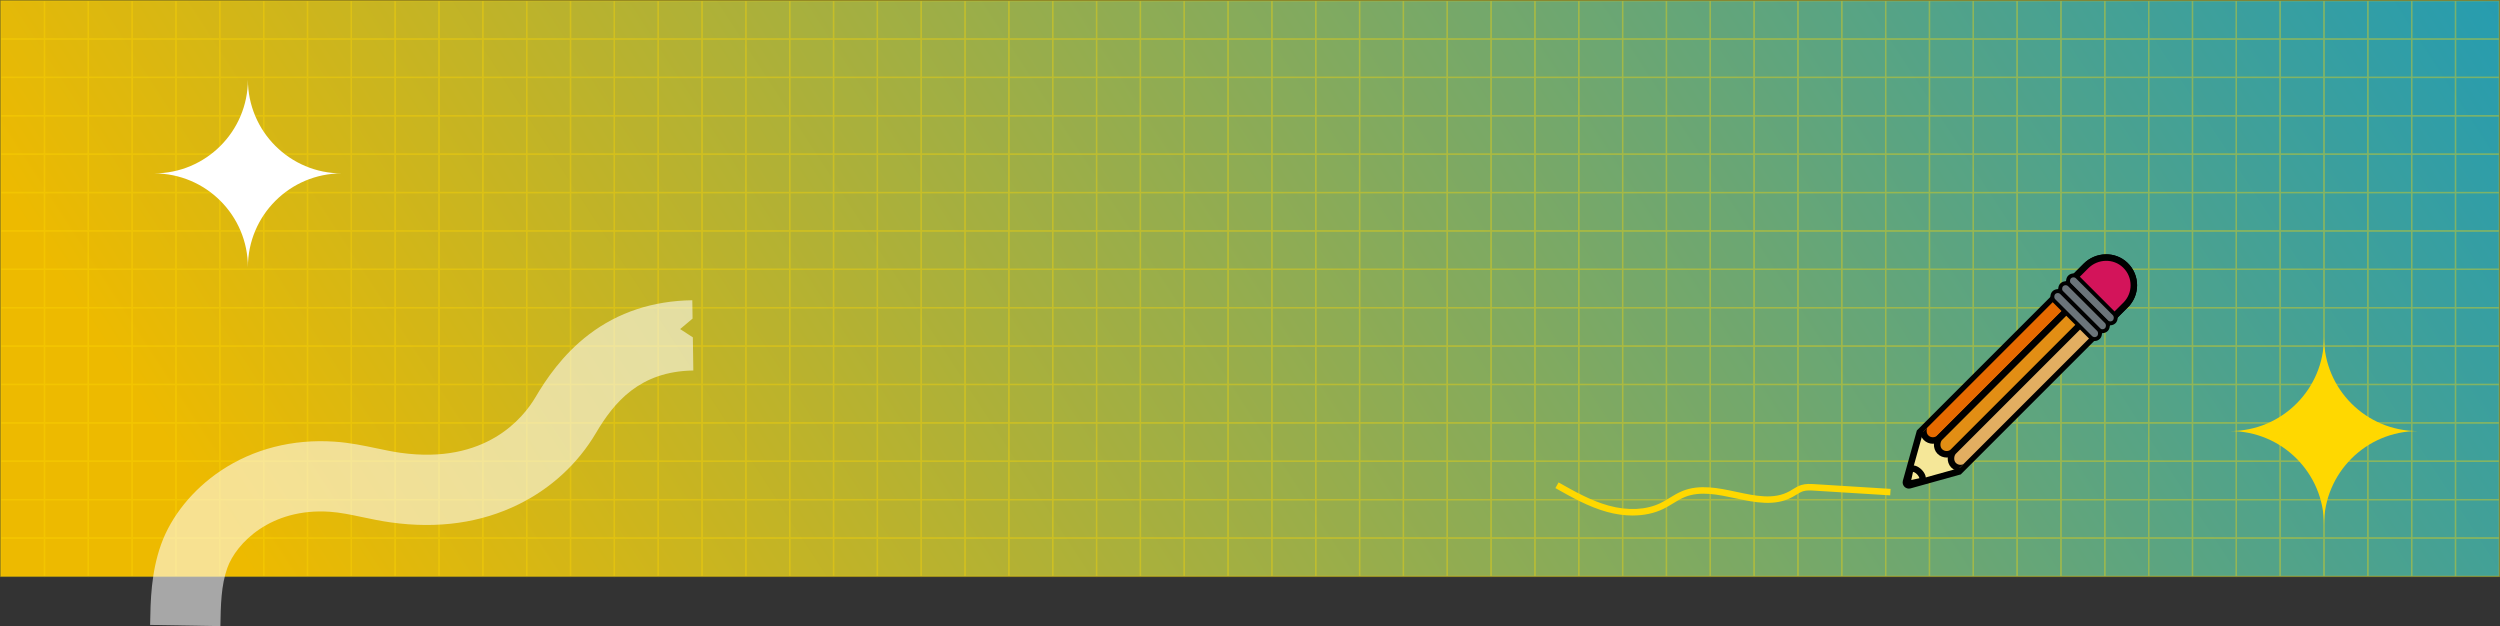 <?xml version="1.0" encoding="UTF-8"?><svg xmlns="http://www.w3.org/2000/svg" xmlns:xlink="http://www.w3.org/1999/xlink" viewBox="0 0 1921 481.13"><rect x="0" y="0" width="1921" height="481.13" fill="#333333" stroke="none"/><defs><style>.cls-1,.cls-2,.cls-3,.cls-4,.cls-5,.cls-6,.cls-7,.cls-8{stroke-miterlimit:10;}.cls-1,.cls-3,.cls-4,.cls-5,.cls-6,.cls-7{stroke-width:5px;}.cls-1,.cls-3,.cls-4,.cls-5,.cls-6,.cls-7,.cls-8{stroke:#000;}.cls-9{fill:#fff;}.cls-10{opacity:.57;}.cls-10,.cls-2,.cls-11,.cls-12,.cls-13,.cls-14{fill:none;}.cls-2{stroke:#ffd800;}.cls-3{fill:#d3145a;}.cls-4{fill:#e2ae61;}.cls-5{fill:#e66a00;}.cls-6{fill:#f5e798;}.cls-11{isolation:isolate;}.cls-12{mix-blend-mode:overlay;opacity:.36;}.cls-7{fill:#e28e14;}.cls-14{clip-path:url(#clippath);}.cls-15{fill:url(#linear-gradient);}.cls-8{fill:#6b747a;stroke-width:3px;}.cls-16{fill:#ffd800;}</style><linearGradient id="linear-gradient" x1="1846.22" y1="-354.49" x2="320.9" y2="637.79" gradientUnits="userSpaceOnUse"><stop offset="0" stop-color="#179abd"/><stop offset="1" stop-color="#edba00"/></linearGradient><clipPath id="clippath"><rect class="cls-13" x="1534.9" y="185.62" width="39.46" height="194.32" transform="translate(655.29 -1016.46) rotate(45)"/></clipPath></defs><g class="cls-11"><g id="Layer_2"><g id="Layer_1-2"><rect class="cls-15" x=".5" y=".5" width="1920" height="442.41"/><g class="cls-12"><rect class="cls-2" x=".5" y=".5" width="33.68" height="29.49"/><rect class="cls-2" x="34.18" y=".5" width="33.68" height="29.49"/><rect class="cls-2" x="67.87" y=".5" width="33.68" height="29.49"/><rect class="cls-2" x="101.55" y=".5" width="33.68" height="29.49"/><rect class="cls-2" x="135.24" y=".5" width="33.68" height="29.49"/><rect class="cls-2" x="168.92" y=".5" width="33.68" height="29.49"/><rect class="cls-2" x="202.61" y=".5" width="33.68" height="29.49"/><rect class="cls-2" x="236.29" y=".5" width="33.68" height="29.49"/><rect class="cls-2" x="269.97" y=".5" width="33.68" height="29.49"/><rect class="cls-2" x="303.66" y=".5" width="33.68" height="29.49"/><rect class="cls-2" x="337.34" y=".5" width="33.68" height="29.49"/><rect class="cls-2" x="371.03" y=".5" width="33.68" height="29.49"/><rect class="cls-2" x="404.71" y=".5" width="33.68" height="29.49"/><rect class="cls-2" x="438.39" y=".5" width="33.68" height="29.49"/><rect class="cls-2" x="472.08" y=".5" width="33.68" height="29.49"/><rect class="cls-2" x="505.76" y=".5" width="33.68" height="29.49"/><rect class="cls-2" x="539.45" y=".5" width="33.68" height="29.49"/><rect class="cls-2" x="573.13" y=".5" width="33.68" height="29.49"/><rect class="cls-2" x="606.82" y=".5" width="33.68" height="29.49"/><rect class="cls-2" x="640.5" y=".5" width="33.68" height="29.49"/><rect class="cls-2" x="674.18" y=".5" width="33.68" height="29.49"/><rect class="cls-2" x="707.87" y=".5" width="33.68" height="29.49"/><rect class="cls-2" x="741.55" y=".5" width="33.68" height="29.49"/><rect class="cls-2" x="775.24" y=".5" width="33.68" height="29.49"/><rect class="cls-2" x="808.92" y=".5" width="33.68" height="29.49"/><rect class="cls-2" x="842.61" y=".5" width="33.68" height="29.49"/><rect class="cls-2" x="876.29" y=".5" width="33.68" height="29.49"/><rect class="cls-2" x="909.97" y=".5" width="33.68" height="29.49"/><rect class="cls-2" x="943.66" y=".5" width="33.68" height="29.49"/><rect class="cls-2" x="977.34" y=".5" width="33.68" height="29.49"/><rect class="cls-2" x="1011.03" y=".5" width="33.68" height="29.49"/><rect class="cls-2" x="1044.71" y=".5" width="33.68" height="29.49"/><rect class="cls-2" x="1078.39" y=".5" width="33.68" height="29.49"/><rect class="cls-2" x="1112.08" y=".5" width="33.68" height="29.49"/><rect class="cls-2" x="1145.76" y=".5" width="33.68" height="29.49"/><rect class="cls-2" x="1179.45" y=".5" width="33.68" height="29.49"/><rect class="cls-2" x="1213.13" y=".5" width="33.68" height="29.49"/><rect class="cls-2" x="1246.82" y=".5" width="33.68" height="29.49"/><rect class="cls-2" x="1280.5" y=".5" width="33.68" height="29.49"/><rect class="cls-2" x="1314.18" y=".5" width="33.68" height="29.49"/><rect class="cls-2" x="1347.87" y=".5" width="33.68" height="29.49"/><rect class="cls-2" x="1381.55" y=".5" width="33.68" height="29.49"/><rect class="cls-2" x="1415.24" y=".5" width="33.68" height="29.49"/><rect class="cls-2" x="1448.92" y=".5" width="33.68" height="29.49"/><rect class="cls-2" x="1482.61" y=".5" width="33.68" height="29.49"/><rect class="cls-2" x="1516.29" y=".5" width="33.68" height="29.49"/><rect class="cls-2" x="1549.97" y=".5" width="33.68" height="29.49"/><rect class="cls-2" x="1583.66" y=".5" width="33.68" height="29.49"/><rect class="cls-2" x="1617.34" y=".5" width="33.68" height="29.49"/><rect class="cls-2" x="1651.03" y=".5" width="33.68" height="29.49"/><rect class="cls-2" x="1684.71" y=".5" width="33.68" height="29.49"/><rect class="cls-2" x="1718.39" y=".5" width="33.68" height="29.49"/><rect class="cls-2" x="1752.08" y=".5" width="33.68" height="29.49"/><rect class="cls-2" x="1785.76" y=".5" width="33.68" height="29.49"/><rect class="cls-2" x="1819.45" y=".5" width="33.68" height="29.49"/><rect class="cls-2" x="1853.13" y=".5" width="33.68" height="29.49"/><rect class="cls-2" x="1886.82" y=".5" width="33.68" height="29.49"/><rect class="cls-2" x=".5" y="29.99" width="33.68" height="29.49"/><rect class="cls-2" x="34.18" y="29.99" width="33.68" height="29.49"/><rect class="cls-2" x="67.87" y="29.99" width="33.68" height="29.49"/><rect class="cls-2" x="101.55" y="29.99" width="33.68" height="29.49"/><rect class="cls-2" x="135.24" y="29.99" width="33.68" height="29.49"/><rect class="cls-2" x="168.92" y="29.99" width="33.68" height="29.49"/><rect class="cls-2" x="202.61" y="29.99" width="33.68" height="29.49"/><rect class="cls-2" x="236.29" y="29.99" width="33.68" height="29.49"/><rect class="cls-2" x="269.97" y="29.99" width="33.68" height="29.49"/><rect class="cls-2" x="303.66" y="29.99" width="33.68" height="29.49"/><rect class="cls-2" x="337.34" y="29.99" width="33.68" height="29.49"/><rect class="cls-2" x="371.03" y="29.99" width="33.68" height="29.49"/><rect class="cls-2" x="404.71" y="29.99" width="33.68" height="29.49"/><rect class="cls-2" x="438.39" y="29.99" width="33.68" height="29.49"/><rect class="cls-2" x="472.08" y="29.99" width="33.68" height="29.49"/><rect class="cls-2" x="505.76" y="29.99" width="33.68" height="29.49"/><rect class="cls-2" x="539.45" y="29.99" width="33.68" height="29.49"/><rect class="cls-2" x="573.13" y="29.99" width="33.68" height="29.49"/><rect class="cls-2" x="606.82" y="29.99" width="33.68" height="29.49"/><rect class="cls-2" x="640.5" y="29.99" width="33.68" height="29.49"/><rect class="cls-2" x="674.18" y="29.99" width="33.68" height="29.49"/><rect class="cls-2" x="707.87" y="29.99" width="33.68" height="29.49"/><rect class="cls-2" x="741.55" y="29.99" width="33.68" height="29.49"/><rect class="cls-2" x="775.24" y="29.99" width="33.68" height="29.49"/><rect class="cls-2" x="808.92" y="29.99" width="33.68" height="29.49"/><rect class="cls-2" x="842.61" y="29.99" width="33.68" height="29.49"/><rect class="cls-2" x="876.29" y="29.99" width="33.68" height="29.49"/><rect class="cls-2" x="909.97" y="29.99" width="33.68" height="29.49"/><rect class="cls-2" x="943.66" y="29.99" width="33.68" height="29.49"/><rect class="cls-2" x="977.34" y="29.99" width="33.68" height="29.49"/><rect class="cls-2" x="1011.03" y="29.99" width="33.68" height="29.49"/><rect class="cls-2" x="1044.71" y="29.99" width="33.68" height="29.49"/><rect class="cls-2" x="1078.39" y="29.99" width="33.68" height="29.49"/><rect class="cls-2" x="1112.08" y="29.99" width="33.68" height="29.49"/><rect class="cls-2" x="1145.76" y="29.99" width="33.68" height="29.49"/><rect class="cls-2" x="1179.45" y="29.99" width="33.68" height="29.49"/><rect class="cls-2" x="1213.13" y="29.99" width="33.68" height="29.49"/><rect class="cls-2" x="1246.82" y="29.99" width="33.68" height="29.49"/><rect class="cls-2" x="1280.5" y="29.99" width="33.68" height="29.49"/><rect class="cls-2" x="1314.18" y="29.99" width="33.68" height="29.49"/><rect class="cls-2" x="1347.87" y="29.99" width="33.68" height="29.49"/><rect class="cls-2" x="1381.55" y="29.99" width="33.68" height="29.49"/><rect class="cls-2" x="1415.24" y="29.99" width="33.68" height="29.49"/><rect class="cls-2" x="1448.92" y="29.99" width="33.68" height="29.49"/><rect class="cls-2" x="1482.61" y="29.99" width="33.68" height="29.49"/><rect class="cls-2" x="1516.29" y="29.99" width="33.68" height="29.49"/><rect class="cls-2" x="1549.97" y="29.99" width="33.68" height="29.49"/><rect class="cls-2" x="1583.66" y="29.99" width="33.68" height="29.49"/><rect class="cls-2" x="1617.34" y="29.99" width="33.68" height="29.49"/><rect class="cls-2" x="1651.03" y="29.99" width="33.68" height="29.49"/><rect class="cls-2" x="1684.71" y="29.99" width="33.68" height="29.49"/><rect class="cls-2" x="1718.39" y="29.99" width="33.68" height="29.49"/><rect class="cls-2" x="1752.08" y="29.99" width="33.68" height="29.49"/><rect class="cls-2" x="1785.76" y="29.99" width="33.68" height="29.49"/><rect class="cls-2" x="1819.45" y="29.99" width="33.68" height="29.49"/><rect class="cls-2" x="1853.13" y="29.99" width="33.68" height="29.49"/><rect class="cls-2" x="1886.82" y="29.99" width="33.68" height="29.49"/><rect class="cls-2" x=".5" y="59.49" width="33.68" height="29.49"/><rect class="cls-2" x="34.18" y="59.49" width="33.68" height="29.49"/><rect class="cls-2" x="67.87" y="59.49" width="33.68" height="29.49"/><rect class="cls-2" x="101.55" y="59.49" width="33.68" height="29.49"/><rect class="cls-2" x="135.24" y="59.49" width="33.68" height="29.49"/><rect class="cls-2" x="168.92" y="59.49" width="33.68" height="29.49"/><rect class="cls-2" x="202.61" y="59.49" width="33.68" height="29.49"/><rect class="cls-2" x="236.29" y="59.49" width="33.68" height="29.49"/><rect class="cls-2" x="269.97" y="59.49" width="33.68" height="29.49"/><rect class="cls-2" x="303.66" y="59.49" width="33.68" height="29.49"/><rect class="cls-2" x="337.34" y="59.49" width="33.68" height="29.49"/><rect class="cls-2" x="371.03" y="59.49" width="33.68" height="29.49"/><rect class="cls-2" x="404.71" y="59.49" width="33.68" height="29.49"/><rect class="cls-2" x="438.39" y="59.49" width="33.68" height="29.49"/><rect class="cls-2" x="472.08" y="59.49" width="33.68" height="29.49"/><rect class="cls-2" x="505.76" y="59.49" width="33.68" height="29.49"/><rect class="cls-2" x="539.45" y="59.49" width="33.68" height="29.49"/><rect class="cls-2" x="573.13" y="59.49" width="33.68" height="29.49"/><rect class="cls-2" x="606.82" y="59.49" width="33.68" height="29.49"/><rect class="cls-2" x="640.5" y="59.49" width="33.68" height="29.49"/><rect class="cls-2" x="674.18" y="59.49" width="33.68" height="29.49"/><rect class="cls-2" x="707.87" y="59.49" width="33.68" height="29.49"/><rect class="cls-2" x="741.55" y="59.49" width="33.68" height="29.49"/><rect class="cls-2" x="775.24" y="59.49" width="33.68" height="29.49"/><rect class="cls-2" x="808.92" y="59.49" width="33.68" height="29.49"/><rect class="cls-2" x="842.61" y="59.49" width="33.68" height="29.49"/><rect class="cls-2" x="876.29" y="59.49" width="33.68" height="29.49"/><rect class="cls-2" x="909.97" y="59.49" width="33.68" height="29.49"/><rect class="cls-2" x="943.66" y="59.49" width="33.68" height="29.49"/><rect class="cls-2" x="977.34" y="59.49" width="33.68" height="29.49"/><rect class="cls-2" x="1011.03" y="59.49" width="33.68" height="29.49"/><rect class="cls-2" x="1044.71" y="59.49" width="33.68" height="29.49"/><rect class="cls-2" x="1078.39" y="59.49" width="33.68" height="29.49"/><rect class="cls-2" x="1112.08" y="59.49" width="33.68" height="29.49"/><rect class="cls-2" x="1145.76" y="59.49" width="33.68" height="29.49"/><rect class="cls-2" x="1179.45" y="59.49" width="33.68" height="29.49"/><rect class="cls-2" x="1213.13" y="59.49" width="33.68" height="29.49"/><rect class="cls-2" x="1246.82" y="59.49" width="33.68" height="29.49"/><rect class="cls-2" x="1280.5" y="59.49" width="33.68" height="29.49"/><rect class="cls-2" x="1314.18" y="59.49" width="33.68" height="29.49"/><rect class="cls-2" x="1347.87" y="59.49" width="33.68" height="29.49"/><rect class="cls-2" x="1381.55" y="59.49" width="33.68" height="29.49"/><rect class="cls-2" x="1415.24" y="59.49" width="33.68" height="29.49"/><rect class="cls-2" x="1448.92" y="59.49" width="33.68" height="29.49"/><rect class="cls-2" x="1482.61" y="59.49" width="33.68" height="29.49"/><rect class="cls-2" x="1516.29" y="59.49" width="33.68" height="29.49"/><rect class="cls-2" x="1549.97" y="59.49" width="33.68" height="29.49"/><rect class="cls-2" x="1583.66" y="59.49" width="33.68" height="29.49"/><rect class="cls-2" x="1617.34" y="59.49" width="33.68" height="29.49"/><rect class="cls-2" x="1651.03" y="59.49" width="33.68" height="29.49"/><rect class="cls-2" x="1684.71" y="59.49" width="33.68" height="29.49"/><rect class="cls-2" x="1718.39" y="59.49" width="33.68" height="29.49"/><rect class="cls-2" x="1752.08" y="59.49" width="33.68" height="29.49"/><rect class="cls-2" x="1785.76" y="59.49" width="33.68" height="29.49"/><rect class="cls-2" x="1819.45" y="59.49" width="33.68" height="29.49"/><rect class="cls-2" x="1853.13" y="59.49" width="33.68" height="29.49"/><rect class="cls-2" x="1886.82" y="59.49" width="33.68" height="29.49"/><rect class="cls-2" x=".5" y="88.98" width="33.68" height="29.49"/><rect class="cls-2" x="34.18" y="88.98" width="33.68" height="29.49"/><rect class="cls-2" x="67.87" y="88.98" width="33.68" height="29.49"/><rect class="cls-2" x="101.55" y="88.98" width="33.68" height="29.49"/><rect class="cls-2" x="135.24" y="88.98" width="33.68" height="29.49"/><rect class="cls-2" x="168.92" y="88.98" width="33.68" height="29.49"/><rect class="cls-2" x="202.61" y="88.98" width="33.68" height="29.49"/><rect class="cls-2" x="236.29" y="88.98" width="33.68" height="29.49"/><rect class="cls-2" x="269.97" y="88.98" width="33.68" height="29.49"/><rect class="cls-2" x="303.66" y="88.98" width="33.68" height="29.49"/><rect class="cls-2" x="337.34" y="88.98" width="33.68" height="29.49"/><rect class="cls-2" x="371.03" y="88.98" width="33.68" height="29.49"/><rect class="cls-2" x="404.71" y="88.98" width="33.68" height="29.49"/><rect class="cls-2" x="438.39" y="88.98" width="33.68" height="29.49"/><rect class="cls-2" x="472.08" y="88.98" width="33.68" height="29.49"/><rect class="cls-2" x="505.76" y="88.98" width="33.68" height="29.49"/><rect class="cls-2" x="539.45" y="88.98" width="33.68" height="29.49"/><rect class="cls-2" x="573.13" y="88.98" width="33.68" height="29.49"/><rect class="cls-2" x="606.82" y="88.98" width="33.68" height="29.49"/><rect class="cls-2" x="640.5" y="88.98" width="33.68" height="29.49"/><rect class="cls-2" x="674.18" y="88.98" width="33.68" height="29.49"/><rect class="cls-2" x="707.87" y="88.98" width="33.68" height="29.49"/><rect class="cls-2" x="741.55" y="88.98" width="33.68" height="29.49"/><rect class="cls-2" x="775.24" y="88.98" width="33.68" height="29.49"/><rect class="cls-2" x="808.92" y="88.98" width="33.68" height="29.49"/><rect class="cls-2" x="842.61" y="88.98" width="33.68" height="29.49"/><rect class="cls-2" x="876.29" y="88.98" width="33.68" height="29.49"/><rect class="cls-2" x="909.97" y="88.98" width="33.68" height="29.49"/><rect class="cls-2" x="943.66" y="88.98" width="33.68" height="29.49"/><rect class="cls-2" x="977.34" y="88.98" width="33.68" height="29.49"/><rect class="cls-2" x="1011.03" y="88.98" width="33.68" height="29.49"/><rect class="cls-2" x="1044.71" y="88.98" width="33.68" height="29.49"/><rect class="cls-2" x="1078.39" y="88.98" width="33.68" height="29.49"/><rect class="cls-2" x="1112.08" y="88.98" width="33.68" height="29.49"/><rect class="cls-2" x="1145.76" y="88.98" width="33.68" height="29.49"/><rect class="cls-2" x="1179.45" y="88.98" width="33.68" height="29.49"/><rect class="cls-2" x="1213.13" y="88.98" width="33.68" height="29.49"/><rect class="cls-2" x="1246.82" y="88.98" width="33.68" height="29.49"/><rect class="cls-2" x="1280.5" y="88.98" width="33.68" height="29.49"/><rect class="cls-2" x="1314.18" y="88.98" width="33.68" height="29.49"/><rect class="cls-2" x="1347.87" y="88.98" width="33.68" height="29.49"/><rect class="cls-2" x="1381.55" y="88.98" width="33.68" height="29.49"/><rect class="cls-2" x="1415.24" y="88.98" width="33.68" height="29.49"/><rect class="cls-2" x="1448.92" y="88.98" width="33.68" height="29.49"/><rect class="cls-2" x="1482.61" y="88.98" width="33.68" height="29.49"/><rect class="cls-2" x="1516.29" y="88.98" width="33.68" height="29.49"/><rect class="cls-2" x="1549.97" y="88.98" width="33.68" height="29.49"/><rect class="cls-2" x="1583.66" y="88.98" width="33.68" height="29.49"/><rect class="cls-2" x="1617.34" y="88.98" width="33.68" height="29.49"/><rect class="cls-2" x="1651.03" y="88.98" width="33.68" height="29.49"/><rect class="cls-2" x="1684.71" y="88.98" width="33.68" height="29.49"/><rect class="cls-2" x="1718.39" y="88.98" width="33.68" height="29.49"/><rect class="cls-2" x="1752.08" y="88.98" width="33.68" height="29.49"/><rect class="cls-2" x="1785.76" y="88.98" width="33.68" height="29.49"/><rect class="cls-2" x="1819.45" y="88.98" width="33.68" height="29.49"/><rect class="cls-2" x="1853.13" y="88.98" width="33.68" height="29.49"/><rect class="cls-2" x="1886.82" y="88.98" width="33.68" height="29.49"/><rect class="cls-2" x=".5" y="118.48" width="33.68" height="29.49"/><rect class="cls-2" x="34.18" y="118.48" width="33.68" height="29.49"/><rect class="cls-2" x="67.87" y="118.48" width="33.68" height="29.49"/><rect class="cls-2" x="101.55" y="118.48" width="33.68" height="29.49"/><rect class="cls-2" x="135.24" y="118.48" width="33.68" height="29.49"/><rect class="cls-2" x="168.92" y="118.48" width="33.68" height="29.49"/><rect class="cls-2" x="202.61" y="118.48" width="33.68" height="29.49"/><rect class="cls-2" x="236.29" y="118.48" width="33.68" height="29.49"/><rect class="cls-2" x="269.97" y="118.48" width="33.68" height="29.49"/><rect class="cls-2" x="303.66" y="118.48" width="33.68" height="29.49"/><rect class="cls-2" x="337.34" y="118.48" width="33.68" height="29.49"/><rect class="cls-2" x="371.03" y="118.48" width="33.68" height="29.49"/><rect class="cls-2" x="404.71" y="118.48" width="33.68" height="29.49"/><rect class="cls-2" x="438.39" y="118.48" width="33.68" height="29.49"/><rect class="cls-2" x="472.08" y="118.48" width="33.68" height="29.49"/><rect class="cls-2" x="505.76" y="118.48" width="33.68" height="29.49"/><rect class="cls-2" x="539.45" y="118.48" width="33.68" height="29.49"/><rect class="cls-2" x="573.13" y="118.48" width="33.68" height="29.49"/><rect class="cls-2" x="606.82" y="118.48" width="33.68" height="29.49"/><rect class="cls-2" x="640.5" y="118.48" width="33.68" height="29.49"/><rect class="cls-2" x="674.18" y="118.48" width="33.68" height="29.49"/><rect class="cls-2" x="707.87" y="118.48" width="33.68" height="29.49"/><rect class="cls-2" x="741.55" y="118.48" width="33.68" height="29.49"/><rect class="cls-2" x="775.24" y="118.48" width="33.68" height="29.49"/><rect class="cls-2" x="808.92" y="118.48" width="33.68" height="29.49"/><rect class="cls-2" x="842.61" y="118.48" width="33.68" height="29.49"/><rect class="cls-2" x="876.29" y="118.48" width="33.68" height="29.49"/><rect class="cls-2" x="909.97" y="118.48" width="33.68" height="29.49"/><rect class="cls-2" x="943.66" y="118.48" width="33.68" height="29.49"/><rect class="cls-2" x="977.34" y="118.48" width="33.68" height="29.49"/><rect class="cls-2" x="1011.03" y="118.48" width="33.68" height="29.49"/><rect class="cls-2" x="1044.71" y="118.48" width="33.68" height="29.49"/><rect class="cls-2" x="1078.39" y="118.48" width="33.68" height="29.49"/><rect class="cls-2" x="1112.08" y="118.48" width="33.68" height="29.49"/><rect class="cls-2" x="1145.76" y="118.48" width="33.68" height="29.49"/><rect class="cls-2" x="1179.45" y="118.48" width="33.68" height="29.49"/><rect class="cls-2" x="1213.13" y="118.48" width="33.68" height="29.49"/><rect class="cls-2" x="1246.82" y="118.48" width="33.68" height="29.49"/><rect class="cls-2" x="1280.5" y="118.48" width="33.68" height="29.49"/><rect class="cls-2" x="1314.18" y="118.48" width="33.68" height="29.49"/><rect class="cls-2" x="1347.87" y="118.48" width="33.68" height="29.49"/><rect class="cls-2" x="1381.55" y="118.48" width="33.68" height="29.49"/><rect class="cls-2" x="1415.24" y="118.48" width="33.68" height="29.49"/><rect class="cls-2" x="1448.92" y="118.48" width="33.68" height="29.49"/><rect class="cls-2" x="1482.61" y="118.48" width="33.68" height="29.49"/><rect class="cls-2" x="1516.29" y="118.48" width="33.68" height="29.49"/><rect class="cls-2" x="1549.97" y="118.48" width="33.68" height="29.49"/><rect class="cls-2" x="1583.66" y="118.48" width="33.68" height="29.49"/><rect class="cls-2" x="1617.34" y="118.48" width="33.68" height="29.49"/><rect class="cls-2" x="1651.03" y="118.48" width="33.68" height="29.49"/><rect class="cls-2" x="1684.71" y="118.48" width="33.68" height="29.49"/><rect class="cls-2" x="1718.39" y="118.48" width="33.68" height="29.49"/><rect class="cls-2" x="1752.08" y="118.48" width="33.68" height="29.49"/><rect class="cls-2" x="1785.76" y="118.48" width="33.68" height="29.49"/><rect class="cls-2" x="1819.45" y="118.48" width="33.68" height="29.49"/><rect class="cls-2" x="1853.13" y="118.48" width="33.68" height="29.49"/><rect class="cls-2" x="1886.82" y="118.48" width="33.68" height="29.49"/><rect class="cls-2" x=".5" y="147.97" width="33.68" height="29.49"/><rect class="cls-2" x="34.18" y="147.97" width="33.68" height="29.49"/><rect class="cls-2" x="67.87" y="147.97" width="33.68" height="29.49"/><rect class="cls-2" x="101.55" y="147.97" width="33.68" height="29.49"/><rect class="cls-2" x="135.24" y="147.97" width="33.68" height="29.49"/><rect class="cls-2" x="168.92" y="147.97" width="33.68" height="29.49"/><rect class="cls-2" x="202.61" y="147.97" width="33.68" height="29.49"/><rect class="cls-2" x="236.29" y="147.97" width="33.68" height="29.49"/><rect class="cls-2" x="269.97" y="147.97" width="33.68" height="29.49"/><rect class="cls-2" x="303.66" y="147.97" width="33.68" height="29.49"/><rect class="cls-2" x="337.34" y="147.97" width="33.68" height="29.49"/><rect class="cls-2" x="371.03" y="147.97" width="33.68" height="29.49"/><rect class="cls-2" x="404.71" y="147.97" width="33.68" height="29.49"/><rect class="cls-2" x="438.39" y="147.97" width="33.68" height="29.49"/><rect class="cls-2" x="472.08" y="147.97" width="33.68" height="29.49"/><rect class="cls-2" x="505.76" y="147.97" width="33.68" height="29.49"/><rect class="cls-2" x="539.45" y="147.97" width="33.68" height="29.49"/><rect class="cls-2" x="573.13" y="147.97" width="33.68" height="29.49"/><rect class="cls-2" x="606.82" y="147.97" width="33.68" height="29.49"/><rect class="cls-2" x="640.5" y="147.97" width="33.68" height="29.49"/><rect class="cls-2" x="674.18" y="147.97" width="33.68" height="29.49"/><rect class="cls-2" x="707.87" y="147.97" width="33.68" height="29.49"/><rect class="cls-2" x="741.55" y="147.97" width="33.68" height="29.49"/><rect class="cls-2" x="775.24" y="147.97" width="33.68" height="29.49"/><rect class="cls-2" x="808.92" y="147.97" width="33.68" height="29.49"/><rect class="cls-2" x="842.61" y="147.97" width="33.68" height="29.49"/><rect class="cls-2" x="876.29" y="147.97" width="33.68" height="29.49"/><rect class="cls-2" x="909.97" y="147.97" width="33.68" height="29.49"/><rect class="cls-2" x="943.66" y="147.97" width="33.68" height="29.49"/><rect class="cls-2" x="977.34" y="147.97" width="33.68" height="29.49"/><rect class="cls-2" x="1011.03" y="147.97" width="33.68" height="29.49"/><rect class="cls-2" x="1044.71" y="147.97" width="33.68" height="29.49"/><rect class="cls-2" x="1078.39" y="147.97" width="33.68" height="29.49"/><rect class="cls-2" x="1112.08" y="147.97" width="33.68" height="29.49"/><rect class="cls-2" x="1145.76" y="147.97" width="33.68" height="29.49"/><rect class="cls-2" x="1179.45" y="147.97" width="33.68" height="29.49"/><rect class="cls-2" x="1213.13" y="147.97" width="33.68" height="29.49"/><rect class="cls-2" x="1246.82" y="147.97" width="33.68" height="29.49"/><rect class="cls-2" x="1280.5" y="147.97" width="33.68" height="29.49"/><rect class="cls-2" x="1314.18" y="147.97" width="33.68" height="29.49"/><rect class="cls-2" x="1347.87" y="147.97" width="33.68" height="29.49"/><rect class="cls-2" x="1381.55" y="147.97" width="33.68" height="29.49"/><rect class="cls-2" x="1415.24" y="147.97" width="33.68" height="29.49"/><rect class="cls-2" x="1448.92" y="147.97" width="33.68" height="29.49"/><rect class="cls-2" x="1482.61" y="147.97" width="33.68" height="29.49"/><rect class="cls-2" x="1516.29" y="147.97" width="33.68" height="29.49"/><rect class="cls-2" x="1549.97" y="147.97" width="33.68" height="29.49"/><rect class="cls-2" x="1583.66" y="147.97" width="33.68" height="29.49"/><rect class="cls-2" x="1617.34" y="147.97" width="33.68" height="29.49"/><rect class="cls-2" x="1651.03" y="147.97" width="33.68" height="29.49"/><rect class="cls-2" x="1684.71" y="147.97" width="33.68" height="29.49"/><rect class="cls-2" x="1718.39" y="147.97" width="33.68" height="29.49"/><rect class="cls-2" x="1752.08" y="147.97" width="33.68" height="29.49"/><rect class="cls-2" x="1785.76" y="147.97" width="33.68" height="29.49"/><rect class="cls-2" x="1819.45" y="147.97" width="33.68" height="29.49"/><rect class="cls-2" x="1853.13" y="147.97" width="33.68" height="29.49"/><rect class="cls-2" x="1886.82" y="147.97" width="33.68" height="29.49"/><rect class="cls-2" x=".5" y="177.46" width="33.68" height="29.49"/><rect class="cls-2" x="34.18" y="177.46" width="33.68" height="29.49"/><rect class="cls-2" x="67.87" y="177.46" width="33.68" height="29.49"/><rect class="cls-2" x="101.55" y="177.46" width="33.68" height="29.49"/><rect class="cls-2" x="135.24" y="177.46" width="33.68" height="29.49"/><rect class="cls-2" x="168.92" y="177.46" width="33.68" height="29.49"/><rect class="cls-2" x="202.61" y="177.46" width="33.68" height="29.49"/><rect class="cls-2" x="236.29" y="177.46" width="33.68" height="29.49"/><rect class="cls-2" x="269.97" y="177.46" width="33.68" height="29.49"/><rect class="cls-2" x="303.66" y="177.46" width="33.68" height="29.49"/><rect class="cls-2" x="337.34" y="177.46" width="33.68" height="29.49"/><rect class="cls-2" x="371.03" y="177.46" width="33.68" height="29.49"/><rect class="cls-2" x="404.71" y="177.46" width="33.68" height="29.49"/><rect class="cls-2" x="438.39" y="177.46" width="33.68" height="29.49"/><rect class="cls-2" x="472.08" y="177.46" width="33.68" height="29.49"/><rect class="cls-2" x="505.76" y="177.46" width="33.68" height="29.49"/><rect class="cls-2" x="539.45" y="177.46" width="33.68" height="29.49"/><rect class="cls-2" x="573.13" y="177.46" width="33.68" height="29.49"/><rect class="cls-2" x="606.82" y="177.46" width="33.68" height="29.49"/><rect class="cls-2" x="640.5" y="177.46" width="33.68" height="29.49"/><rect class="cls-2" x="674.18" y="177.46" width="33.68" height="29.49"/><rect class="cls-2" x="707.87" y="177.46" width="33.68" height="29.49"/><rect class="cls-2" x="741.55" y="177.46" width="33.68" height="29.49"/><rect class="cls-2" x="775.24" y="177.46" width="33.68" height="29.49"/><rect class="cls-2" x="808.92" y="177.46" width="33.68" height="29.49"/><rect class="cls-2" x="842.61" y="177.46" width="33.68" height="29.49"/><rect class="cls-2" x="876.29" y="177.46" width="33.68" height="29.49"/><rect class="cls-2" x="909.97" y="177.46" width="33.68" height="29.49"/><rect class="cls-2" x="943.66" y="177.46" width="33.68" height="29.49"/><rect class="cls-2" x="977.34" y="177.46" width="33.68" height="29.49"/><rect class="cls-2" x="1011.03" y="177.46" width="33.68" height="29.49"/><rect class="cls-2" x="1044.71" y="177.46" width="33.68" height="29.49"/><rect class="cls-2" x="1078.39" y="177.46" width="33.68" height="29.49"/><rect class="cls-2" x="1112.08" y="177.46" width="33.68" height="29.49"/><rect class="cls-2" x="1145.76" y="177.46" width="33.68" height="29.49"/><rect class="cls-2" x="1179.45" y="177.46" width="33.68" height="29.49"/><rect class="cls-2" x="1213.13" y="177.46" width="33.68" height="29.49"/><rect class="cls-2" x="1246.82" y="177.46" width="33.68" height="29.49"/><rect class="cls-2" x="1280.5" y="177.46" width="33.68" height="29.49"/><rect class="cls-2" x="1314.18" y="177.46" width="33.68" height="29.49"/><rect class="cls-2" x="1347.87" y="177.46" width="33.68" height="29.49"/><rect class="cls-2" x="1381.55" y="177.46" width="33.68" height="29.49"/><rect class="cls-2" x="1415.24" y="177.46" width="33.68" height="29.49"/><rect class="cls-2" x="1448.92" y="177.46" width="33.68" height="29.49"/><rect class="cls-2" x="1482.61" y="177.46" width="33.68" height="29.49"/><rect class="cls-2" x="1516.29" y="177.46" width="33.68" height="29.49"/><rect class="cls-2" x="1549.97" y="177.46" width="33.68" height="29.49"/><rect class="cls-2" x="1583.66" y="177.46" width="33.68" height="29.49"/><rect class="cls-2" x="1617.34" y="177.46" width="33.68" height="29.49"/><rect class="cls-2" x="1651.03" y="177.46" width="33.68" height="29.49"/><rect class="cls-2" x="1684.71" y="177.46" width="33.68" height="29.49"/><rect class="cls-2" x="1718.39" y="177.46" width="33.68" height="29.49"/><rect class="cls-2" x="1752.08" y="177.46" width="33.68" height="29.49"/><rect class="cls-2" x="1785.76" y="177.46" width="33.68" height="29.49"/><rect class="cls-2" x="1819.45" y="177.46" width="33.68" height="29.49"/><rect class="cls-2" x="1853.13" y="177.46" width="33.68" height="29.49"/><rect class="cls-2" x="1886.82" y="177.46" width="33.68" height="29.49"/><rect class="cls-2" x=".5" y="206.96" width="33.68" height="29.49"/><rect class="cls-2" x="34.18" y="206.96" width="33.68" height="29.49"/><rect class="cls-2" x="67.87" y="206.96" width="33.68" height="29.49"/><rect class="cls-2" x="101.55" y="206.96" width="33.68" height="29.49"/><rect class="cls-2" x="135.24" y="206.96" width="33.68" height="29.49"/><rect class="cls-2" x="168.92" y="206.96" width="33.68" height="29.49"/><rect class="cls-2" x="202.61" y="206.96" width="33.68" height="29.49"/><rect class="cls-2" x="236.29" y="206.96" width="33.68" height="29.49"/><rect class="cls-2" x="269.97" y="206.96" width="33.68" height="29.49"/><rect class="cls-2" x="303.66" y="206.96" width="33.68" height="29.49"/><rect class="cls-2" x="337.34" y="206.96" width="33.68" height="29.49"/><rect class="cls-2" x="371.03" y="206.96" width="33.68" height="29.49"/><rect class="cls-2" x="404.71" y="206.96" width="33.68" height="29.49"/><rect class="cls-2" x="438.39" y="206.96" width="33.68" height="29.49"/><rect class="cls-2" x="472.08" y="206.96" width="33.68" height="29.49"/><rect class="cls-2" x="505.76" y="206.96" width="33.68" height="29.49"/><rect class="cls-2" x="539.45" y="206.96" width="33.68" height="29.49"/><rect class="cls-2" x="573.13" y="206.96" width="33.68" height="29.49"/><rect class="cls-2" x="606.82" y="206.96" width="33.68" height="29.49"/><rect class="cls-2" x="640.5" y="206.96" width="33.68" height="29.49"/><rect class="cls-2" x="674.18" y="206.96" width="33.68" height="29.49"/><rect class="cls-2" x="707.87" y="206.96" width="33.68" height="29.49"/><rect class="cls-2" x="741.55" y="206.96" width="33.68" height="29.49"/><rect class="cls-2" x="775.24" y="206.96" width="33.68" height="29.49"/><rect class="cls-2" x="808.92" y="206.96" width="33.68" height="29.49"/><rect class="cls-2" x="842.61" y="206.96" width="33.68" height="29.49"/><rect class="cls-2" x="876.29" y="206.96" width="33.68" height="29.49"/><rect class="cls-2" x="909.97" y="206.96" width="33.68" height="29.49"/><rect class="cls-2" x="943.66" y="206.96" width="33.68" height="29.49"/><rect class="cls-2" x="977.34" y="206.96" width="33.68" height="29.49"/><rect class="cls-2" x="1011.03" y="206.96" width="33.68" height="29.49"/><rect class="cls-2" x="1044.71" y="206.96" width="33.68" height="29.49"/><rect class="cls-2" x="1078.39" y="206.96" width="33.68" height="29.49"/><rect class="cls-2" x="1112.08" y="206.96" width="33.68" height="29.49"/><rect class="cls-2" x="1145.76" y="206.96" width="33.68" height="29.49"/><rect class="cls-2" x="1179.45" y="206.96" width="33.68" height="29.49"/><rect class="cls-2" x="1213.13" y="206.96" width="33.68" height="29.49"/><rect class="cls-2" x="1246.82" y="206.96" width="33.68" height="29.49"/><rect class="cls-2" x="1280.5" y="206.96" width="33.68" height="29.49"/><rect class="cls-2" x="1314.18" y="206.96" width="33.68" height="29.49"/><rect class="cls-2" x="1347.87" y="206.96" width="33.68" height="29.49"/><rect class="cls-2" x="1381.55" y="206.96" width="33.68" height="29.49"/><rect class="cls-2" x="1415.24" y="206.96" width="33.68" height="29.49"/><rect class="cls-2" x="1448.92" y="206.96" width="33.68" height="29.49"/><rect class="cls-2" x="1482.61" y="206.96" width="33.68" height="29.49"/><rect class="cls-2" x="1516.29" y="206.96" width="33.68" height="29.49"/><rect class="cls-2" x="1549.97" y="206.96" width="33.68" height="29.49"/><rect class="cls-2" x="1583.66" y="206.96" width="33.68" height="29.49"/><rect class="cls-2" x="1617.34" y="206.96" width="33.68" height="29.49"/><rect class="cls-2" x="1651.03" y="206.96" width="33.68" height="29.49"/><rect class="cls-2" x="1684.71" y="206.96" width="33.68" height="29.49"/><rect class="cls-2" x="1718.39" y="206.96" width="33.68" height="29.49"/><rect class="cls-2" x="1752.08" y="206.96" width="33.68" height="29.49"/><rect class="cls-2" x="1785.76" y="206.96" width="33.68" height="29.49"/><rect class="cls-2" x="1819.45" y="206.96" width="33.68" height="29.49"/><rect class="cls-2" x="1853.13" y="206.96" width="33.68" height="29.49"/><rect class="cls-2" x="1886.82" y="206.96" width="33.68" height="29.49"/><rect class="cls-2" x=".5" y="236.45" width="33.68" height="29.49"/><rect class="cls-2" x="34.18" y="236.45" width="33.68" height="29.49"/><rect class="cls-2" x="67.87" y="236.45" width="33.68" height="29.49"/><rect class="cls-2" x="101.55" y="236.45" width="33.68" height="29.49"/><rect class="cls-2" x="135.24" y="236.45" width="33.68" height="29.49"/><rect class="cls-2" x="168.92" y="236.45" width="33.68" height="29.49"/><rect class="cls-2" x="202.61" y="236.45" width="33.68" height="29.49"/><rect class="cls-2" x="236.29" y="236.45" width="33.68" height="29.49"/><rect class="cls-2" x="269.97" y="236.45" width="33.68" height="29.49"/><rect class="cls-2" x="303.66" y="236.45" width="33.68" height="29.49"/><rect class="cls-2" x="337.34" y="236.45" width="33.68" height="29.49"/><rect class="cls-2" x="371.03" y="236.45" width="33.68" height="29.49"/><rect class="cls-2" x="404.71" y="236.45" width="33.68" height="29.49"/><rect class="cls-2" x="438.39" y="236.45" width="33.68" height="29.49"/><rect class="cls-2" x="472.08" y="236.45" width="33.68" height="29.49"/><rect class="cls-2" x="505.76" y="236.45" width="33.68" height="29.49"/><rect class="cls-2" x="539.45" y="236.45" width="33.68" height="29.49"/><rect class="cls-2" x="573.13" y="236.45" width="33.68" height="29.49"/><rect class="cls-2" x="606.82" y="236.45" width="33.68" height="29.49"/><rect class="cls-2" x="640.5" y="236.45" width="33.68" height="29.49"/><rect class="cls-2" x="674.18" y="236.45" width="33.68" height="29.49"/><rect class="cls-2" x="707.87" y="236.45" width="33.68" height="29.49"/><rect class="cls-2" x="741.55" y="236.45" width="33.68" height="29.49"/><rect class="cls-2" x="775.24" y="236.45" width="33.68" height="29.49"/><rect class="cls-2" x="808.92" y="236.45" width="33.68" height="29.49"/><rect class="cls-2" x="842.61" y="236.45" width="33.68" height="29.49"/><rect class="cls-2" x="876.29" y="236.45" width="33.68" height="29.49"/><rect class="cls-2" x="909.97" y="236.45" width="33.68" height="29.49"/><rect class="cls-2" x="943.66" y="236.45" width="33.68" height="29.49"/><rect class="cls-2" x="977.34" y="236.45" width="33.68" height="29.49"/><rect class="cls-2" x="1011.03" y="236.45" width="33.68" height="29.49"/><rect class="cls-2" x="1044.71" y="236.45" width="33.68" height="29.49"/><rect class="cls-2" x="1078.39" y="236.45" width="33.68" height="29.49"/><rect class="cls-2" x="1112.08" y="236.45" width="33.68" height="29.49"/><rect class="cls-2" x="1145.76" y="236.45" width="33.68" height="29.49"/><rect class="cls-2" x="1179.45" y="236.45" width="33.68" height="29.49"/><rect class="cls-2" x="1213.13" y="236.45" width="33.68" height="29.49"/><rect class="cls-2" x="1246.82" y="236.45" width="33.68" height="29.49"/><rect class="cls-2" x="1280.5" y="236.45" width="33.68" height="29.49"/><rect class="cls-2" x="1314.18" y="236.45" width="33.68" height="29.49"/><rect class="cls-2" x="1347.87" y="236.45" width="33.68" height="29.49"/><rect class="cls-2" x="1381.55" y="236.45" width="33.68" height="29.49"/><rect class="cls-2" x="1415.24" y="236.45" width="33.68" height="29.49"/><rect class="cls-2" x="1448.92" y="236.45" width="33.68" height="29.49"/><rect class="cls-2" x="1482.61" y="236.45" width="33.68" height="29.49"/><rect class="cls-2" x="1516.29" y="236.45" width="33.68" height="29.49"/><rect class="cls-2" x="1549.97" y="236.45" width="33.68" height="29.49"/><rect class="cls-2" x="1583.66" y="236.45" width="33.68" height="29.49"/><rect class="cls-2" x="1617.34" y="236.45" width="33.68" height="29.49"/><rect class="cls-2" x="1651.03" y="236.45" width="33.68" height="29.49"/><rect class="cls-2" x="1684.71" y="236.45" width="33.68" height="29.49"/><rect class="cls-2" x="1718.39" y="236.45" width="33.68" height="29.49"/><rect class="cls-2" x="1752.08" y="236.45" width="33.68" height="29.49"/><rect class="cls-2" x="1785.76" y="236.45" width="33.68" height="29.49"/><rect class="cls-2" x="1819.45" y="236.45" width="33.68" height="29.49"/><rect class="cls-2" x="1853.13" y="236.45" width="33.68" height="29.49"/><rect class="cls-2" x="1886.82" y="236.45" width="33.68" height="29.49"/><rect class="cls-2" x=".5" y="265.95" width="33.68" height="29.49"/><rect class="cls-2" x="34.18" y="265.95" width="33.68" height="29.49"/><rect class="cls-2" x="67.87" y="265.95" width="33.68" height="29.49"/><rect class="cls-2" x="101.55" y="265.95" width="33.68" height="29.49"/><rect class="cls-2" x="135.24" y="265.95" width="33.68" height="29.49"/><rect class="cls-2" x="168.92" y="265.95" width="33.68" height="29.49"/><rect class="cls-2" x="202.61" y="265.95" width="33.68" height="29.49"/><rect class="cls-2" x="236.29" y="265.95" width="33.68" height="29.49"/><rect class="cls-2" x="269.97" y="265.95" width="33.68" height="29.49"/><rect class="cls-2" x="303.66" y="265.95" width="33.68" height="29.49"/><rect class="cls-2" x="337.34" y="265.95" width="33.68" height="29.49"/><rect class="cls-2" x="371.03" y="265.95" width="33.68" height="29.49"/><rect class="cls-2" x="404.71" y="265.95" width="33.68" height="29.49"/><rect class="cls-2" x="438.39" y="265.95" width="33.68" height="29.49"/><rect class="cls-2" x="472.08" y="265.95" width="33.68" height="29.49"/><rect class="cls-2" x="505.76" y="265.95" width="33.68" height="29.49"/><rect class="cls-2" x="539.45" y="265.95" width="33.68" height="29.49"/><rect class="cls-2" x="573.13" y="265.95" width="33.68" height="29.49"/><rect class="cls-2" x="606.82" y="265.95" width="33.68" height="29.49"/><rect class="cls-2" x="640.5" y="265.95" width="33.68" height="29.49"/><rect class="cls-2" x="674.18" y="265.95" width="33.68" height="29.49"/><rect class="cls-2" x="707.87" y="265.95" width="33.68" height="29.49"/><rect class="cls-2" x="741.55" y="265.95" width="33.68" height="29.49"/><rect class="cls-2" x="775.24" y="265.95" width="33.68" height="29.49"/><rect class="cls-2" x="808.92" y="265.95" width="33.68" height="29.49"/><rect class="cls-2" x="842.61" y="265.95" width="33.68" height="29.49"/><rect class="cls-2" x="876.29" y="265.95" width="33.68" height="29.49"/><rect class="cls-2" x="909.97" y="265.95" width="33.68" height="29.49"/><rect class="cls-2" x="943.66" y="265.95" width="33.68" height="29.49"/><rect class="cls-2" x="977.34" y="265.95" width="33.68" height="29.49"/><rect class="cls-2" x="1011.03" y="265.95" width="33.68" height="29.49"/><rect class="cls-2" x="1044.71" y="265.95" width="33.68" height="29.49"/><rect class="cls-2" x="1078.39" y="265.95" width="33.68" height="29.49"/><rect class="cls-2" x="1112.08" y="265.95" width="33.68" height="29.49"/><rect class="cls-2" x="1145.76" y="265.95" width="33.68" height="29.49"/><rect class="cls-2" x="1179.45" y="265.95" width="33.68" height="29.49"/><rect class="cls-2" x="1213.13" y="265.95" width="33.68" height="29.49"/><rect class="cls-2" x="1246.82" y="265.95" width="33.68" height="29.49"/><rect class="cls-2" x="1280.5" y="265.95" width="33.68" height="29.49"/><rect class="cls-2" x="1314.18" y="265.95" width="33.68" height="29.49"/><rect class="cls-2" x="1347.87" y="265.95" width="33.68" height="29.49"/><rect class="cls-2" x="1381.55" y="265.95" width="33.68" height="29.49"/><rect class="cls-2" x="1415.24" y="265.95" width="33.68" height="29.49"/><rect class="cls-2" x="1448.92" y="265.95" width="33.68" height="29.49"/><rect class="cls-2" x="1482.61" y="265.95" width="33.68" height="29.49"/><rect class="cls-2" x="1516.29" y="265.95" width="33.68" height="29.49"/><rect class="cls-2" x="1549.97" y="265.95" width="33.68" height="29.49"/><rect class="cls-2" x="1583.66" y="265.95" width="33.68" height="29.49"/><rect class="cls-2" x="1617.34" y="265.95" width="33.68" height="29.49"/><rect class="cls-2" x="1651.03" y="265.95" width="33.68" height="29.49"/><rect class="cls-2" x="1684.71" y="265.95" width="33.68" height="29.49"/><rect class="cls-2" x="1718.39" y="265.95" width="33.68" height="29.49"/><rect class="cls-2" x="1752.08" y="265.95" width="33.68" height="29.49"/><rect class="cls-2" x="1785.76" y="265.95" width="33.68" height="29.49"/><rect class="cls-2" x="1819.45" y="265.95" width="33.68" height="29.49"/><rect class="cls-2" x="1853.13" y="265.95" width="33.68" height="29.49"/><rect class="cls-2" x="1886.82" y="265.95" width="33.68" height="29.49"/><rect class="cls-2" x=".5" y="295.44" width="33.68" height="29.49"/><rect class="cls-2" x="34.18" y="295.44" width="33.68" height="29.49"/><rect class="cls-2" x="67.87" y="295.44" width="33.68" height="29.49"/><rect class="cls-2" x="101.55" y="295.44" width="33.68" height="29.49"/><rect class="cls-2" x="135.24" y="295.44" width="33.68" height="29.49"/><rect class="cls-2" x="168.92" y="295.44" width="33.68" height="29.49"/><rect class="cls-2" x="202.61" y="295.44" width="33.68" height="29.49"/><rect class="cls-2" x="236.29" y="295.44" width="33.68" height="29.49"/><rect class="cls-2" x="269.97" y="295.44" width="33.68" height="29.49"/><rect class="cls-2" x="303.66" y="295.44" width="33.68" height="29.49"/><rect class="cls-2" x="337.34" y="295.44" width="33.68" height="29.49"/><rect class="cls-2" x="371.03" y="295.44" width="33.68" height="29.49"/><rect class="cls-2" x="404.71" y="295.44" width="33.68" height="29.49"/><rect class="cls-2" x="438.39" y="295.44" width="33.68" height="29.49"/><rect class="cls-2" x="472.08" y="295.44" width="33.68" height="29.49"/><rect class="cls-2" x="505.76" y="295.44" width="33.68" height="29.49"/><rect class="cls-2" x="539.45" y="295.44" width="33.68" height="29.49"/><rect class="cls-2" x="573.13" y="295.44" width="33.68" height="29.49"/><rect class="cls-2" x="606.82" y="295.44" width="33.68" height="29.49"/><rect class="cls-2" x="640.5" y="295.44" width="33.68" height="29.49"/><rect class="cls-2" x="674.18" y="295.44" width="33.68" height="29.49"/><rect class="cls-2" x="707.87" y="295.44" width="33.68" height="29.49"/><rect class="cls-2" x="741.55" y="295.44" width="33.68" height="29.49"/><rect class="cls-2" x="775.24" y="295.44" width="33.68" height="29.49"/><rect class="cls-2" x="808.92" y="295.44" width="33.68" height="29.49"/><rect class="cls-2" x="842.61" y="295.44" width="33.68" height="29.49"/><rect class="cls-2" x="876.29" y="295.44" width="33.68" height="29.49"/><rect class="cls-2" x="909.97" y="295.44" width="33.68" height="29.49"/><rect class="cls-2" x="943.66" y="295.44" width="33.68" height="29.49"/><rect class="cls-2" x="977.34" y="295.44" width="33.68" height="29.49"/><rect class="cls-2" x="1011.03" y="295.44" width="33.68" height="29.49"/><rect class="cls-2" x="1044.71" y="295.44" width="33.68" height="29.49"/><rect class="cls-2" x="1078.39" y="295.44" width="33.68" height="29.49"/><rect class="cls-2" x="1112.08" y="295.44" width="33.68" height="29.49"/><rect class="cls-2" x="1145.76" y="295.44" width="33.68" height="29.49"/><rect class="cls-2" x="1179.45" y="295.44" width="33.68" height="29.49"/><rect class="cls-2" x="1213.13" y="295.44" width="33.68" height="29.49"/><rect class="cls-2" x="1246.82" y="295.44" width="33.68" height="29.49"/><rect class="cls-2" x="1280.5" y="295.44" width="33.68" height="29.49"/><rect class="cls-2" x="1314.18" y="295.44" width="33.68" height="29.49"/><rect class="cls-2" x="1347.87" y="295.44" width="33.68" height="29.49"/><rect class="cls-2" x="1381.55" y="295.44" width="33.68" height="29.49"/><rect class="cls-2" x="1415.24" y="295.44" width="33.68" height="29.49"/><rect class="cls-2" x="1448.92" y="295.44" width="33.68" height="29.49"/><rect class="cls-2" x="1482.61" y="295.44" width="33.68" height="29.49"/><rect class="cls-2" x="1516.29" y="295.44" width="33.68" height="29.49"/><rect class="cls-2" x="1549.97" y="295.44" width="33.68" height="29.49"/><rect class="cls-2" x="1583.66" y="295.44" width="33.68" height="29.49"/><rect class="cls-2" x="1617.34" y="295.44" width="33.68" height="29.49"/><rect class="cls-2" x="1651.03" y="295.44" width="33.68" height="29.49"/><rect class="cls-2" x="1684.71" y="295.44" width="33.68" height="29.49"/><rect class="cls-2" x="1718.39" y="295.44" width="33.68" height="29.49"/><rect class="cls-2" x="1752.08" y="295.44" width="33.68" height="29.49"/><rect class="cls-2" x="1785.76" y="295.44" width="33.68" height="29.49"/><rect class="cls-2" x="1819.45" y="295.44" width="33.68" height="29.49"/><rect class="cls-2" x="1853.13" y="295.44" width="33.68" height="29.49"/><rect class="cls-2" x="1886.82" y="295.44" width="33.68" height="29.49"/><rect class="cls-2" x=".5" y="324.94" width="33.68" height="29.49"/><rect class="cls-2" x="34.18" y="324.94" width="33.68" height="29.49"/><rect class="cls-2" x="67.87" y="324.94" width="33.68" height="29.49"/><rect class="cls-2" x="101.55" y="324.94" width="33.68" height="29.49"/><rect class="cls-2" x="135.24" y="324.94" width="33.68" height="29.49"/><rect class="cls-2" x="168.92" y="324.94" width="33.68" height="29.49"/><rect class="cls-2" x="202.61" y="324.94" width="33.68" height="29.49"/><rect class="cls-2" x="236.29" y="324.94" width="33.68" height="29.49"/><rect class="cls-2" x="269.97" y="324.94" width="33.68" height="29.49"/><rect class="cls-2" x="303.66" y="324.94" width="33.68" height="29.49"/><rect class="cls-2" x="337.34" y="324.94" width="33.68" height="29.49"/><rect class="cls-2" x="371.03" y="324.94" width="33.68" height="29.49"/><rect class="cls-2" x="404.71" y="324.94" width="33.68" height="29.49"/><rect class="cls-2" x="438.39" y="324.94" width="33.68" height="29.49"/><rect class="cls-2" x="472.08" y="324.94" width="33.68" height="29.49"/><rect class="cls-2" x="505.76" y="324.94" width="33.68" height="29.49"/><rect class="cls-2" x="539.45" y="324.94" width="33.68" height="29.49"/><rect class="cls-2" x="573.13" y="324.94" width="33.68" height="29.49"/><rect class="cls-2" x="606.82" y="324.94" width="33.68" height="29.49"/><rect class="cls-2" x="640.5" y="324.94" width="33.68" height="29.49"/><rect class="cls-2" x="674.18" y="324.94" width="33.68" height="29.49"/><rect class="cls-2" x="707.87" y="324.94" width="33.68" height="29.49"/><rect class="cls-2" x="741.55" y="324.94" width="33.68" height="29.49"/><rect class="cls-2" x="775.24" y="324.94" width="33.68" height="29.49"/><rect class="cls-2" x="808.92" y="324.94" width="33.68" height="29.49"/><rect class="cls-2" x="842.61" y="324.94" width="33.68" height="29.49"/><rect class="cls-2" x="876.29" y="324.94" width="33.68" height="29.49"/><rect class="cls-2" x="909.97" y="324.94" width="33.68" height="29.49"/><rect class="cls-2" x="943.66" y="324.94" width="33.68" height="29.49"/><rect class="cls-2" x="977.34" y="324.94" width="33.68" height="29.49"/><rect class="cls-2" x="1011.03" y="324.94" width="33.68" height="29.49"/><rect class="cls-2" x="1044.71" y="324.94" width="33.68" height="29.49"/><rect class="cls-2" x="1078.39" y="324.94" width="33.68" height="29.49"/><rect class="cls-2" x="1112.08" y="324.94" width="33.68" height="29.49"/><rect class="cls-2" x="1145.76" y="324.94" width="33.68" height="29.49"/><rect class="cls-2" x="1179.45" y="324.94" width="33.68" height="29.49"/><rect class="cls-2" x="1213.13" y="324.94" width="33.68" height="29.49"/><rect class="cls-2" x="1246.82" y="324.94" width="33.68" height="29.49"/><rect class="cls-2" x="1280.5" y="324.94" width="33.68" height="29.49"/><rect class="cls-2" x="1314.18" y="324.94" width="33.68" height="29.49"/><rect class="cls-2" x="1347.87" y="324.94" width="33.68" height="29.49"/><rect class="cls-2" x="1381.55" y="324.94" width="33.68" height="29.49"/><rect class="cls-2" x="1415.24" y="324.94" width="33.68" height="29.49"/><rect class="cls-2" x="1448.92" y="324.94" width="33.68" height="29.49"/><rect class="cls-2" x="1482.61" y="324.94" width="33.68" height="29.49"/><rect class="cls-2" x="1516.29" y="324.94" width="33.68" height="29.49"/><rect class="cls-2" x="1549.97" y="324.94" width="33.68" height="29.49"/><rect class="cls-2" x="1583.66" y="324.94" width="33.68" height="29.49"/><rect class="cls-2" x="1617.34" y="324.94" width="33.68" height="29.49"/><rect class="cls-2" x="1651.03" y="324.94" width="33.68" height="29.49"/><rect class="cls-2" x="1684.71" y="324.94" width="33.68" height="29.49"/><rect class="cls-2" x="1718.39" y="324.94" width="33.68" height="29.49"/><rect class="cls-2" x="1752.08" y="324.94" width="33.68" height="29.49"/><rect class="cls-2" x="1785.76" y="324.94" width="33.68" height="29.49"/><rect class="cls-2" x="1819.45" y="324.94" width="33.68" height="29.49"/><rect class="cls-2" x="1853.13" y="324.94" width="33.68" height="29.49"/><rect class="cls-2" x="1886.82" y="324.94" width="33.68" height="29.49"/><rect class="cls-2" x=".5" y="354.43" width="33.68" height="29.49"/><rect class="cls-2" x="34.18" y="354.43" width="33.68" height="29.49"/><rect class="cls-2" x="67.87" y="354.43" width="33.68" height="29.49"/><rect class="cls-2" x="101.55" y="354.43" width="33.68" height="29.49"/><rect class="cls-2" x="135.24" y="354.43" width="33.68" height="29.49"/><rect class="cls-2" x="168.92" y="354.43" width="33.68" height="29.49"/><rect class="cls-2" x="202.61" y="354.43" width="33.68" height="29.49"/><rect class="cls-2" x="236.29" y="354.43" width="33.68" height="29.49"/><rect class="cls-2" x="269.97" y="354.43" width="33.68" height="29.49"/><rect class="cls-2" x="303.66" y="354.43" width="33.68" height="29.49"/><rect class="cls-2" x="337.34" y="354.43" width="33.68" height="29.49"/><rect class="cls-2" x="371.03" y="354.43" width="33.68" height="29.49"/><rect class="cls-2" x="404.71" y="354.43" width="33.68" height="29.49"/><rect class="cls-2" x="438.39" y="354.43" width="33.68" height="29.49"/><rect class="cls-2" x="472.08" y="354.43" width="33.68" height="29.49"/><rect class="cls-2" x="505.76" y="354.43" width="33.68" height="29.49"/><rect class="cls-2" x="539.45" y="354.43" width="33.68" height="29.49"/><rect class="cls-2" x="573.13" y="354.43" width="33.68" height="29.49"/><rect class="cls-2" x="606.82" y="354.43" width="33.68" height="29.49"/><rect class="cls-2" x="640.5" y="354.43" width="33.68" height="29.49"/><rect class="cls-2" x="674.18" y="354.43" width="33.68" height="29.49"/><rect class="cls-2" x="707.87" y="354.43" width="33.68" height="29.49"/><rect class="cls-2" x="741.55" y="354.43" width="33.68" height="29.49"/><rect class="cls-2" x="775.24" y="354.43" width="33.68" height="29.49"/><rect class="cls-2" x="808.92" y="354.43" width="33.68" height="29.49"/><rect class="cls-2" x="842.61" y="354.43" width="33.68" height="29.49"/><rect class="cls-2" x="876.29" y="354.43" width="33.68" height="29.49"/><rect class="cls-2" x="909.97" y="354.43" width="33.68" height="29.49"/><rect class="cls-2" x="943.66" y="354.43" width="33.68" height="29.49"/><rect class="cls-2" x="977.34" y="354.43" width="33.68" height="29.49"/><rect class="cls-2" x="1011.03" y="354.43" width="33.68" height="29.49"/><rect class="cls-2" x="1044.71" y="354.43" width="33.68" height="29.49"/><rect class="cls-2" x="1078.39" y="354.43" width="33.68" height="29.49"/><rect class="cls-2" x="1112.08" y="354.43" width="33.68" height="29.49"/><rect class="cls-2" x="1145.76" y="354.43" width="33.68" height="29.49"/><rect class="cls-2" x="1179.45" y="354.43" width="33.68" height="29.49"/><rect class="cls-2" x="1213.13" y="354.43" width="33.68" height="29.49"/><rect class="cls-2" x="1246.82" y="354.43" width="33.68" height="29.49"/><rect class="cls-2" x="1280.5" y="354.43" width="33.68" height="29.49"/><rect class="cls-2" x="1314.18" y="354.43" width="33.68" height="29.49"/><rect class="cls-2" x="1347.87" y="354.43" width="33.68" height="29.49"/><rect class="cls-2" x="1381.55" y="354.43" width="33.68" height="29.49"/><rect class="cls-2" x="1415.24" y="354.43" width="33.68" height="29.49"/><rect class="cls-2" x="1448.92" y="354.43" width="33.68" height="29.49"/><rect class="cls-2" x="1482.61" y="354.43" width="33.68" height="29.49"/><rect class="cls-2" x="1516.29" y="354.43" width="33.68" height="29.49"/><rect class="cls-2" x="1549.97" y="354.43" width="33.68" height="29.49"/><rect class="cls-2" x="1583.66" y="354.43" width="33.68" height="29.49"/><rect class="cls-2" x="1617.34" y="354.43" width="33.68" height="29.49"/><rect class="cls-2" x="1651.03" y="354.43" width="33.68" height="29.49"/><rect class="cls-2" x="1684.71" y="354.43" width="33.68" height="29.49"/><rect class="cls-2" x="1718.39" y="354.43" width="33.68" height="29.49"/><rect class="cls-2" x="1752.08" y="354.43" width="33.68" height="29.49"/><rect class="cls-2" x="1785.76" y="354.43" width="33.68" height="29.49"/><rect class="cls-2" x="1819.45" y="354.43" width="33.68" height="29.49"/><rect class="cls-2" x="1853.13" y="354.43" width="33.68" height="29.49"/><rect class="cls-2" x="1886.82" y="354.43" width="33.68" height="29.49"/><rect class="cls-2" x=".5" y="383.92" width="33.68" height="29.49"/><rect class="cls-2" x="34.18" y="383.92" width="33.68" height="29.49"/><rect class="cls-2" x="67.87" y="383.92" width="33.68" height="29.49"/><rect class="cls-2" x="101.55" y="383.92" width="33.68" height="29.49"/><rect class="cls-2" x="135.24" y="383.92" width="33.68" height="29.49"/><rect class="cls-2" x="168.92" y="383.92" width="33.68" height="29.49"/><rect class="cls-2" x="202.61" y="383.92" width="33.68" height="29.49"/><rect class="cls-2" x="236.29" y="383.92" width="33.68" height="29.49"/><rect class="cls-2" x="269.97" y="383.92" width="33.68" height="29.49"/><rect class="cls-2" x="303.66" y="383.92" width="33.68" height="29.49"/><rect class="cls-2" x="337.34" y="383.92" width="33.68" height="29.49"/><rect class="cls-2" x="371.03" y="383.92" width="33.68" height="29.49"/><rect class="cls-2" x="404.71" y="383.92" width="33.68" height="29.49"/><rect class="cls-2" x="438.39" y="383.92" width="33.68" height="29.49"/><rect class="cls-2" x="472.08" y="383.92" width="33.68" height="29.49"/><rect class="cls-2" x="505.76" y="383.92" width="33.68" height="29.49"/><rect class="cls-2" x="539.45" y="383.92" width="33.68" height="29.49"/><rect class="cls-2" x="573.13" y="383.92" width="33.68" height="29.49"/><rect class="cls-2" x="606.82" y="383.92" width="33.68" height="29.49"/><rect class="cls-2" x="640.5" y="383.92" width="33.68" height="29.49"/><rect class="cls-2" x="674.18" y="383.92" width="33.68" height="29.49"/><rect class="cls-2" x="707.87" y="383.92" width="33.68" height="29.49"/><rect class="cls-2" x="741.55" y="383.92" width="33.68" height="29.49"/><rect class="cls-2" x="775.24" y="383.92" width="33.68" height="29.49"/><rect class="cls-2" x="808.92" y="383.92" width="33.68" height="29.49"/><rect class="cls-2" x="842.61" y="383.92" width="33.68" height="29.49"/><rect class="cls-2" x="876.29" y="383.92" width="33.68" height="29.49"/><rect class="cls-2" x="909.97" y="383.92" width="33.68" height="29.49"/><rect class="cls-2" x="943.66" y="383.92" width="33.68" height="29.49"/><rect class="cls-2" x="977.34" y="383.92" width="33.68" height="29.49"/><rect class="cls-2" x="1011.03" y="383.92" width="33.68" height="29.49"/><rect class="cls-2" x="1044.71" y="383.92" width="33.68" height="29.49"/><rect class="cls-2" x="1078.39" y="383.92" width="33.68" height="29.49"/><rect class="cls-2" x="1112.08" y="383.92" width="33.68" height="29.49"/><rect class="cls-2" x="1145.76" y="383.92" width="33.68" height="29.49"/><rect class="cls-2" x="1179.45" y="383.92" width="33.68" height="29.49"/><rect class="cls-2" x="1213.13" y="383.92" width="33.68" height="29.49"/><rect class="cls-2" x="1246.82" y="383.92" width="33.68" height="29.49"/><rect class="cls-2" x="1280.5" y="383.92" width="33.68" height="29.49"/><rect class="cls-2" x="1314.18" y="383.92" width="33.68" height="29.49"/><rect class="cls-2" x="1347.87" y="383.92" width="33.68" height="29.49"/><rect class="cls-2" x="1381.55" y="383.92" width="33.68" height="29.49"/><rect class="cls-2" x="1415.24" y="383.92" width="33.68" height="29.49"/><rect class="cls-2" x="1448.92" y="383.92" width="33.68" height="29.49"/><rect class="cls-2" x="1482.61" y="383.92" width="33.68" height="29.49"/><rect class="cls-2" x="1516.29" y="383.92" width="33.68" height="29.49"/><rect class="cls-2" x="1549.97" y="383.92" width="33.68" height="29.49"/><rect class="cls-2" x="1583.66" y="383.92" width="33.68" height="29.49"/><rect class="cls-2" x="1617.34" y="383.92" width="33.68" height="29.49"/><rect class="cls-2" x="1651.03" y="383.92" width="33.68" height="29.49"/><rect class="cls-2" x="1684.71" y="383.92" width="33.68" height="29.49"/><rect class="cls-2" x="1718.39" y="383.92" width="33.68" height="29.49"/><rect class="cls-2" x="1752.08" y="383.92" width="33.68" height="29.49"/><rect class="cls-2" x="1785.76" y="383.92" width="33.68" height="29.49"/><rect class="cls-2" x="1819.45" y="383.92" width="33.68" height="29.49"/><rect class="cls-2" x="1853.13" y="383.92" width="33.68" height="29.49"/><rect class="cls-2" x="1886.82" y="383.92" width="33.68" height="29.49"/><rect class="cls-2" x=".5" y="413.42" width="33.68" height="29.49"/><rect class="cls-2" x="34.18" y="413.42" width="33.68" height="29.49"/><rect class="cls-2" x="67.87" y="413.42" width="33.68" height="29.49"/><rect class="cls-2" x="101.55" y="413.42" width="33.68" height="29.49"/><rect class="cls-2" x="135.24" y="413.42" width="33.68" height="29.49"/><rect class="cls-2" x="168.92" y="413.42" width="33.68" height="29.49"/><rect class="cls-2" x="202.61" y="413.42" width="33.68" height="29.49"/><rect class="cls-2" x="236.29" y="413.42" width="33.68" height="29.49"/><rect class="cls-2" x="269.97" y="413.42" width="33.68" height="29.49"/><rect class="cls-2" x="303.66" y="413.42" width="33.68" height="29.49"/><rect class="cls-2" x="337.34" y="413.42" width="33.68" height="29.49"/><rect class="cls-2" x="371.03" y="413.42" width="33.68" height="29.49"/><rect class="cls-2" x="404.71" y="413.42" width="33.68" height="29.49"/><rect class="cls-2" x="438.39" y="413.42" width="33.68" height="29.49"/><rect class="cls-2" x="472.08" y="413.42" width="33.68" height="29.49"/><rect class="cls-2" x="505.76" y="413.42" width="33.68" height="29.49"/><rect class="cls-2" x="539.45" y="413.42" width="33.68" height="29.49"/><rect class="cls-2" x="573.13" y="413.42" width="33.68" height="29.49"/><rect class="cls-2" x="606.82" y="413.42" width="33.68" height="29.49"/><rect class="cls-2" x="640.5" y="413.42" width="33.68" height="29.49"/><rect class="cls-2" x="674.18" y="413.42" width="33.68" height="29.49"/><rect class="cls-2" x="707.87" y="413.42" width="33.68" height="29.49"/><rect class="cls-2" x="741.55" y="413.42" width="33.68" height="29.49"/><rect class="cls-2" x="775.24" y="413.42" width="33.68" height="29.49"/><rect class="cls-2" x="808.92" y="413.42" width="33.68" height="29.49"/><rect class="cls-2" x="842.61" y="413.42" width="33.68" height="29.49"/><rect class="cls-2" x="876.29" y="413.42" width="33.68" height="29.49"/><rect class="cls-2" x="909.97" y="413.42" width="33.68" height="29.49"/><rect class="cls-2" x="943.66" y="413.42" width="33.68" height="29.49"/><rect class="cls-2" x="977.34" y="413.42" width="33.68" height="29.49"/><rect class="cls-2" x="1011.03" y="413.42" width="33.68" height="29.49"/><rect class="cls-2" x="1044.71" y="413.42" width="33.68" height="29.49"/><rect class="cls-2" x="1078.39" y="413.42" width="33.68" height="29.49"/><rect class="cls-2" x="1112.08" y="413.42" width="33.68" height="29.49"/><rect class="cls-2" x="1145.76" y="413.42" width="33.68" height="29.49"/><rect class="cls-2" x="1179.45" y="413.42" width="33.68" height="29.49"/><rect class="cls-2" x="1213.13" y="413.42" width="33.68" height="29.49"/><rect class="cls-2" x="1246.82" y="413.42" width="33.68" height="29.49"/><rect class="cls-2" x="1280.5" y="413.42" width="33.68" height="29.49"/><rect class="cls-2" x="1314.18" y="413.42" width="33.68" height="29.49"/><rect class="cls-2" x="1347.87" y="413.42" width="33.68" height="29.49"/><rect class="cls-2" x="1381.55" y="413.42" width="33.68" height="29.49"/><rect class="cls-2" x="1415.24" y="413.42" width="33.68" height="29.49"/><rect class="cls-2" x="1448.92" y="413.42" width="33.68" height="29.49"/><rect class="cls-2" x="1482.61" y="413.42" width="33.68" height="29.49"/><rect class="cls-2" x="1516.29" y="413.42" width="33.68" height="29.49"/><rect class="cls-2" x="1549.97" y="413.42" width="33.68" height="29.49"/><rect class="cls-2" x="1583.66" y="413.42" width="33.68" height="29.49"/><rect class="cls-2" x="1617.34" y="413.42" width="33.68" height="29.49"/><rect class="cls-2" x="1651.03" y="413.42" width="33.68" height="29.49"/><rect class="cls-2" x="1684.71" y="413.42" width="33.68" height="29.49"/><rect class="cls-2" x="1718.39" y="413.42" width="33.68" height="29.49"/><rect class="cls-2" x="1752.08" y="413.42" width="33.68" height="29.49"/><rect class="cls-2" x="1785.76" y="413.42" width="33.68" height="29.49"/><rect class="cls-2" x="1819.45" y="413.42" width="33.68" height="29.49"/><rect class="cls-2" x="1853.13" y="413.42" width="33.68" height="29.49"/><rect class="cls-2" x="1886.82" y="413.42" width="33.68" height="29.49"/></g><path class="cls-16" d="m1857.86,331.23c-39.82,0-72.1,32.27-72.1,72.1,0-39.82-32.28-72.1-72.1-72.1,39.82,0,72.1-32.28,72.1-72.1,0,39.82,32.28,72.1,72.1,72.1Z"/><path class="cls-9" d="m262.59,133.23c-39.82,0-72.1,32.27-72.1,72.1,0-39.82-32.28-72.1-72.1-72.1,39.82,0,72.1-32.28,72.1-72.1,0,39.82,32.28,72.1,72.1,72.1Z"/><g class="cls-10"><path class="cls-9" d="m169.33,481.13l-53.99-.95c.33-18.84.71-40.19,8.45-61.87,7.75-21.69,24.47-42.33,45.9-56.63,25.06-16.74,55.23-24.46,87.21-22.32,11.84.79,22.43,3.02,32.67,5.17,6.33,1.33,12.3,2.59,18.16,3.41,65.48,9.14,94.34-26.81,103.71-42.69,7.82-13.25,20.61-32.67,41.23-48.34,22.32-16.95,49-25.76,79.3-26.2l.2,14.1-9.56,8.05,9.77,6.36.08,5.48.06,3.98.05,3.31.18,12.71c-41.3.6-60.99,24.6-74.81,48-13.9,23.55-34.43,42.5-59.38,54.81-28.97,14.3-62.05,18.98-98.3,13.91-7.7-1.07-14.87-2.59-21.81-4.05-8.8-1.85-17.1-3.6-25.14-4.14-45.31-3.02-71.87,24.2-78.66,43.24-4.76,13.32-5.03,28.54-5.31,44.65Z"/></g><path class="cls-6" d="m1633.38,234.29l-128.01,128.01-37.95,10.57c-1.73.48-3.33-1.11-2.85-2.85l10.57-37.94,127.71-127.71c8.25-8.25,21.72-8.72,30.16-.66,4.42,4.21,6.62,9.84,6.63,15.47,0,5.47-2.09,10.94-6.26,15.11Z"/><path class="cls-3" d="m1633.38,234.29l-14.77,14.77-30.22-30.22,14.47-14.47c8.25-8.25,21.72-8.72,30.16-.66,4.42,4.21,6.62,9.84,6.63,15.47,0,5.47-2.09,10.94-6.26,15.11Z"/><rect class="cls-8" x="1583.12" y="225.77" width="48.57" height="8.53" rx="4.27" ry="4.27" transform="translate(633.46 -1069.23) rotate(45)"/><g class="cls-14"><rect class="cls-5" x="1528.19" y="201.7" width="14.98" height="157.68" rx="7.49" ry="7.49" transform="translate(648.16 -1003.72) rotate(45)"/><rect class="cls-7" x="1538.78" y="212.29" width="14.98" height="157.68" rx="7.49" ry="7.49" transform="translate(658.75 -1008.1) rotate(45)"/><rect class="cls-4" x="1549.37" y="222.88" width="14.98" height="157.68" rx="7.49" ry="7.49" transform="translate(669.34 -1012.49) rotate(45)"/></g><rect class="cls-8" x="1577.09" y="231.81" width="48.57" height="8.53" rx="4.27" ry="4.27" transform="translate(635.96 -1063.2) rotate(45)"/><rect class="cls-8" x="1571.05" y="237.84" width="48.57" height="8.53" rx="4.27" ry="4.27" transform="translate(638.46 -1057.16) rotate(45)"/><path class="cls-1" d="m1467.76,360.93c3.54-3.54,12.29,5.22,8.75,8.75l-8.96,1.95c-1.04.23-1.97-.7-1.74-1.74l1.95-8.96Z"/><path class="cls-16" d="m1254.53,396.13c-6.4,0-13.11-.94-19.92-2.84-14.17-3.95-27.02-11.22-39.45-18.25l2.46-4.35c12.17,6.88,24.74,14,38.33,17.78,14.86,4.14,29.13,3.42,40.19-2.02,2.31-1.14,4.5-2.47,6.81-3.89,3.11-1.9,6.33-3.86,9.85-5.29,13.21-5.35,27.63-2.28,41.58.69,14.78,3.15,28.74,6.12,40.69-.51.81-.45,1.6-.94,2.43-1.46,2.01-1.25,4.09-2.54,6.54-3.3,3.52-1.09,7.18-.87,10.4-.67l58.3,3.62-.31,4.99-58.3-3.62c-2.93-.18-5.96-.37-8.61.45-1.83.57-3.56,1.64-5.39,2.77-.85.53-1.73,1.07-2.64,1.58-13.58,7.54-29.12,4.23-44.15,1.03-13.21-2.81-26.87-5.72-38.66-.95-3.15,1.27-6.05,3.05-9.12,4.93-2.31,1.41-4.7,2.87-7.21,4.11-7,3.45-15.13,5.18-23.82,5.18Z"/></g></g></g></svg>